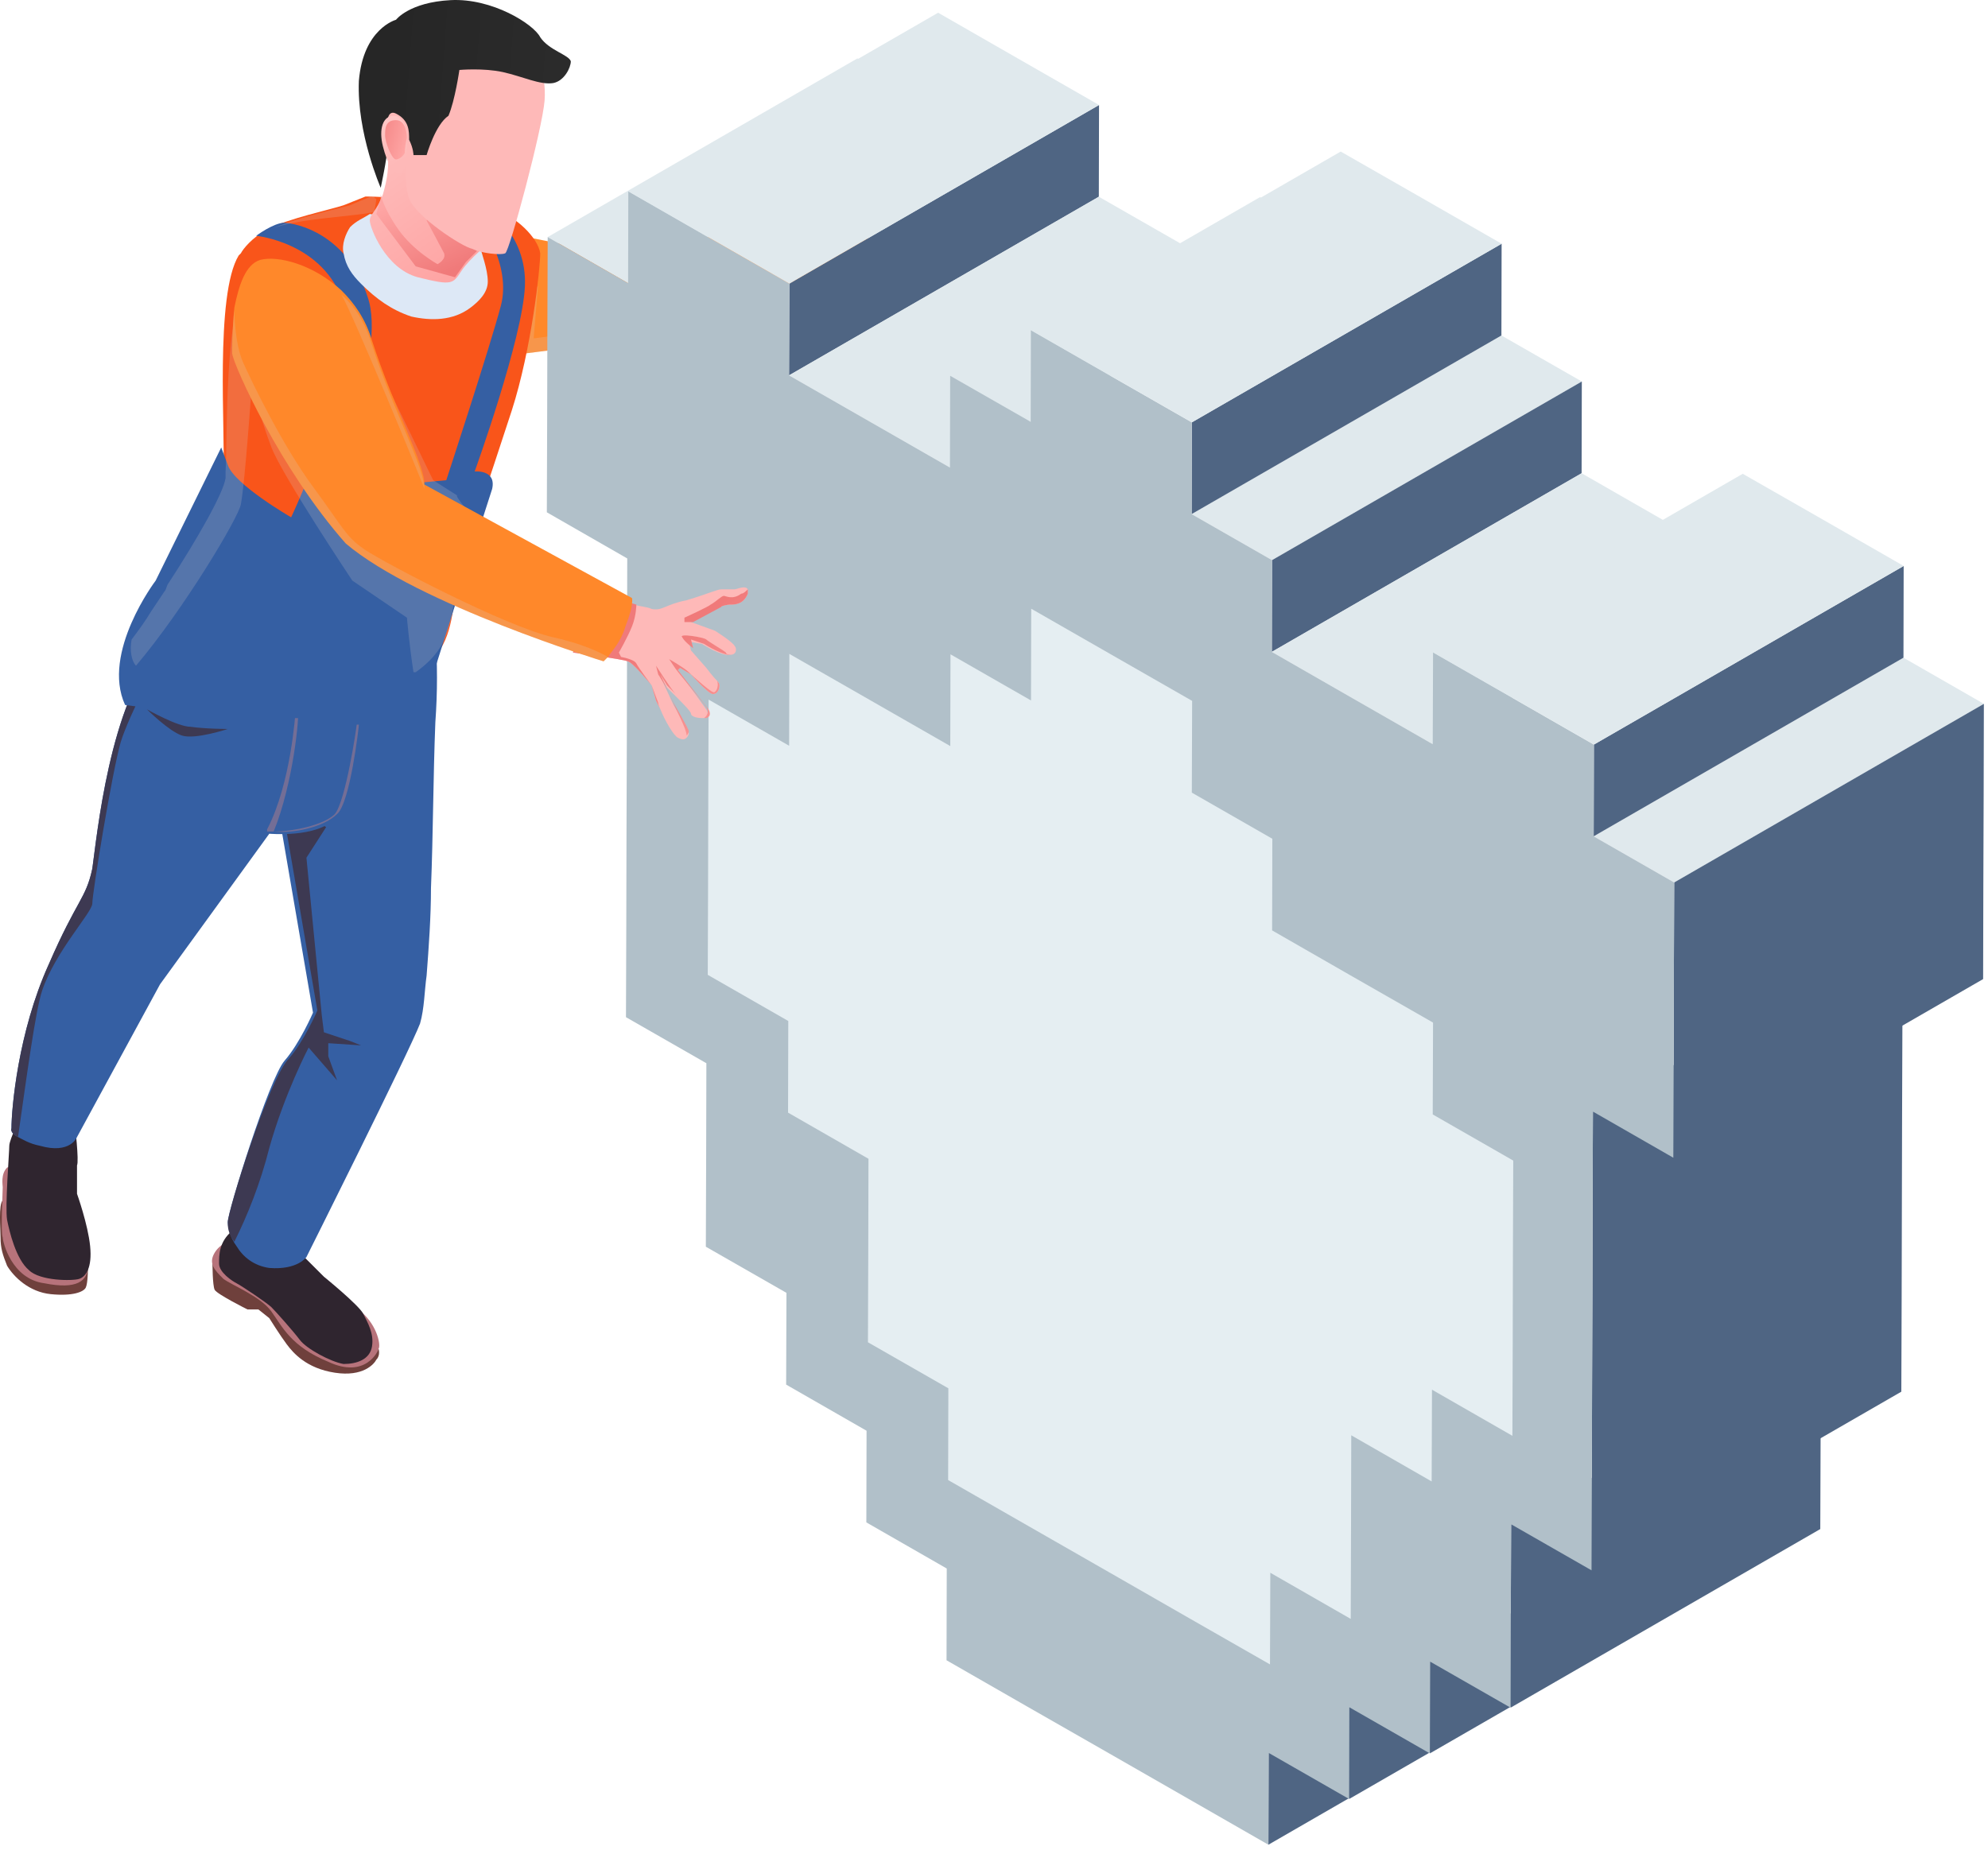 <svg width="231" height="215" viewBox="0 0 231 215" fill="none" xmlns="http://www.w3.org/2000/svg">
<path d="M42.716 155.484L43.985 156.752C43.985 156.752 44.239 157.513 43.731 158.021C43.477 158.528 42.208 160.049 38.907 159.542C35.607 159.035 34.084 157.26 33.322 156.245C32.56 155.231 31.291 153.202 31.291 153.202L30.022 152.187H28.752C28.752 152.187 25.198 150.412 24.944 149.905C24.69 149.397 24.69 146.861 24.69 146.861L28.752 148.129L42.716 155.484Z" fill="#6F403C"/>
<path d="M9.711 146.607L10.219 147.368C10.219 147.368 10.219 149.144 9.965 149.651C9.711 150.158 8.442 150.665 5.903 150.412C3.364 150.158 1.587 148.383 0.825 147.115C0.317 145.847 0.063 145.086 0.063 143.818C0.063 142.803 -0.19 140.013 0.317 139.506C0.825 138.999 9.711 146.607 9.711 146.607Z" fill="#6F403C"/>
<path d="M27.229 144.071C27.229 144.071 25.706 144.325 24.944 145.593C24.182 146.861 24.944 147.622 25.96 148.636C26.975 149.397 30.276 150.665 31.545 152.441C32.814 154.216 33.83 156.499 38.146 158.274C42.462 160.303 43.985 157.006 43.985 156.752C44.239 156.499 43.985 154.216 41.954 152.441C39.923 150.665 29.26 147.622 29.26 147.622L27.229 144.071Z" fill="#B7737B"/>
<path d="M8.442 136.97C8.442 136.97 10.473 145.339 10.219 147.115C10.219 148.89 8.949 149.905 5.141 149.144C1.333 148.637 0.317 144.325 0.317 143.818C0.063 143.31 0.317 138.492 0.317 137.984C0.317 137.731 0.063 136.463 0.825 135.702C1.841 135.195 8.442 136.97 8.442 136.97Z" fill="#B7737B"/>
<path d="M34.338 145.086L37.638 148.383C37.638 148.383 41.7 151.68 42.208 152.694C42.716 153.709 43.477 154.977 43.224 156.499C42.97 158.02 41.446 158.528 39.923 158.528C38.4 158.274 35.607 156.752 34.846 155.738C34.084 154.723 32.053 152.441 31.545 151.934C31.037 151.426 27.991 149.397 27.483 149.144C26.975 148.89 25.452 147.876 25.452 146.861C25.452 145.847 25.452 144.325 26.975 143.057C28.244 141.535 34.338 145.086 34.338 145.086Z" fill="#2F252F"/>
<path d="M8.695 130.629C8.695 130.629 9.203 134.941 8.949 135.448C8.949 135.955 8.949 138.745 8.949 138.745C8.949 138.745 10.219 142.296 10.473 144.832C10.726 147.368 9.965 148.383 9.203 148.636C8.441 148.89 4.633 148.89 3.364 147.622C1.841 146.354 1.079 143.057 0.825 141.789C0.571 140.267 1.079 133.926 1.079 133.166C1.079 132.405 2.602 129.361 2.602 129.361L8.695 130.629Z" fill="#2F252F"/>
<path d="M33.068 123.274C31.291 125.303 26.467 140.774 26.467 142.042C26.467 142.55 26.721 143.818 27.483 144.832C28.245 146.1 29.514 147.115 31.291 147.368C34.592 147.622 35.607 146.1 35.607 146.1C35.607 146.1 47.54 122.26 48.809 118.963C49.317 117.188 49.317 115.159 49.571 113.383C49.825 110.086 50.078 106.535 50.078 103.238C50.332 96.898 50.332 90.304 50.586 83.963C50.84 80.413 50.84 77.115 50.586 73.565C47.032 73.565 43.985 75.34 40.685 76.355C37.13 77.623 33.576 81.681 30.529 83.963L32.053 92.586L36.369 117.695C36.369 117.695 34.846 121.245 33.068 123.274Z" fill="#355FA3"/>
<path d="M26.467 142.042C26.467 142.55 26.467 143.31 27.229 144.325C28.752 141.282 30.276 137.477 31.291 133.419C33.068 127.079 35.861 121.753 35.861 121.753L39.162 125.557L38.146 122.767V121.245L41.954 121.499L40.685 120.992L37.638 119.977L37.384 117.948L35.607 99.688L37.892 96.137L32.561 92.333L36.877 117.441C36.877 117.441 35.353 120.992 33.576 123.021C31.291 125.303 26.467 140.774 26.467 142.042Z" fill="#3D3952"/>
<path d="M1.333 131.137C1.333 131.137 1.079 131.644 2.095 132.151C2.602 132.405 3.364 132.912 4.633 133.166C8.188 134.18 8.949 132.151 8.949 132.151L18.597 114.398L31.291 96.898C31.291 96.898 36.877 97.405 38.908 95.123C40.939 92.84 41.954 83.456 41.954 83.456C41.954 83.456 31.037 74.833 23.421 74.072C21.39 73.819 19.866 74.326 18.597 75.34C12.758 81.427 11.234 97.405 10.727 100.956C9.965 104.507 8.949 104.507 5.649 112.115C2.095 119.977 1.333 128.854 1.333 131.137Z" fill="#355FA3"/>
<path d="M1.333 131.137C1.333 131.137 1.079 131.644 2.095 132.151C3.11 125.05 4.126 117.441 4.887 115.159C6.411 110.593 10.727 106.028 10.727 105.014C10.727 103.746 13.011 89.797 14.027 86.246C15.043 82.949 18.851 75.847 18.851 75.847C20.628 75.34 22.151 74.579 23.421 74.072C21.39 73.819 19.866 74.326 18.597 75.34C12.758 81.427 11.234 97.405 10.727 100.956C9.965 104.507 8.949 104.507 5.649 112.115C2.095 119.977 1.333 128.854 1.333 131.137Z" fill="#3D3952"/>
<path d="M17.074 82.442C17.074 82.442 19.612 84.978 21.136 85.485C22.659 85.992 26.467 84.724 26.467 84.724C26.467 84.724 23.928 84.724 22.151 84.471C20.628 84.471 17.074 82.442 17.074 82.442Z" fill="#3D3952"/>
<path d="M31.799 96.644C31.545 96.644 31.545 96.644 31.291 96.644H31.037V96.391C33.83 91.064 34.338 82.695 34.338 82.695H34.592C34.845 82.949 34.084 91.064 31.799 96.644C31.545 96.391 31.545 96.391 31.799 96.644C34.084 96.644 37.638 95.883 38.907 94.615C40.177 93.094 41.446 84.47 41.446 84.217H41.7C41.7 84.47 40.685 93.347 39.161 94.615C37.638 96.137 34.084 96.898 31.799 96.644Z" fill="#736E96"/>
<path d="M54.394 41.862C54.394 41.862 72.674 39.833 77.244 38.565C81.56 37.297 90.954 33.493 94.254 31.717C97.555 30.196 100.347 29.181 100.855 27.66C101.109 26.645 101.109 25.631 101.109 24.87C100.855 22.841 99.332 21.573 97.047 21.826C93.492 22.08 75.467 28.42 75.467 28.42C75.467 28.42 71.151 29.181 68.866 28.928C66.581 28.674 60.488 27.406 60.488 27.406L54.648 40.848L54.394 41.862Z" fill="#FF882A"/>
<path d="M54.394 41.862C54.394 41.862 72.674 39.833 77.244 38.565C81.56 37.297 90.954 33.493 94.254 31.717C97.555 30.196 100.347 29.181 100.855 27.66C101.109 26.645 101.109 25.631 101.109 24.87C99.078 25.884 96.539 28.674 96.539 28.674L77.498 37.297L62.011 39.326L62.519 33.239C62.519 33.239 57.441 37.297 54.902 40.848L54.394 41.862Z" fill="#D9CFCF" fill-opacity="0.2"/>
<path d="M62.773 29.435C62.773 31.21 61.757 40.594 59.472 47.695C58.203 51.5 56.679 56.319 55.156 60.63C53.887 64.434 53.125 67.731 52.871 69.253C52.364 73.311 51.856 75.847 48.301 78.383C48.301 78.383 48.301 78.383 48.047 78.383C43.224 82.188 37.13 82.949 31.037 82.188C28.244 81.934 25.452 82.188 22.659 81.681C20.12 81.427 17.074 79.905 15.804 77.876C15.296 76.862 15.043 75.594 15.296 74.326C15.296 74.072 15.296 73.818 15.296 73.818C15.804 72.55 16.312 72.297 17.074 71.536L17.328 71.282C17.835 70.521 18.343 69.76 18.851 69C19.105 68.746 19.105 68.239 19.359 67.985C21.644 64.688 25.452 59.869 25.96 55.811C25.96 55.558 25.96 55.304 25.96 55.05C26.213 50.485 24.944 34.254 27.737 29.688C27.737 29.688 27.737 29.688 27.991 29.435C28.244 28.927 29.26 27.659 31.037 26.645C33.576 25.377 38.4 24.362 39.923 23.855L42.462 22.841H42.716C45.509 22.841 55.664 23.855 57.441 24.362C59.98 25.123 62.519 27.659 62.773 29.435Z" fill="#F9551A"/>
<path d="M29.768 27.406C29.768 27.406 37.638 28.167 39.923 35.268C42.208 42.369 33.83 60.123 33.83 60.123C33.83 60.123 27.229 56.319 26.467 54.036C25.706 52.007 25.706 52.007 25.706 52.007L18.089 67.478C18.089 67.478 11.742 75.847 14.535 81.934C28.498 83.963 40.431 83.71 43.731 82.695C47.032 81.681 50.332 78.383 50.332 78.383C50.332 78.383 56.426 59.108 57.187 56.826C57.695 54.543 55.156 54.797 55.156 54.797C55.156 54.797 60.742 39.326 60.995 33.239C61.249 27.152 56.426 24.109 56.426 24.109L55.664 25.631C55.664 25.631 59.472 30.703 58.203 35.522C56.933 40.34 51.856 55.811 51.856 55.811L38.4 57.079C38.4 57.079 45.001 40.848 42.716 34.507C40.685 28.167 35.861 26.138 33.068 25.884C31.799 25.884 29.768 27.406 29.768 27.406Z" fill="#355FA3"/>
<path d="M42.97 24.87C42.208 25.377 41.446 25.631 40.685 26.391C40.177 27.152 39.669 28.42 39.923 29.435C40.177 30.956 40.939 31.971 41.954 32.986C43.731 34.761 45.508 36.029 47.794 36.79C50.078 37.297 52.617 37.297 54.648 35.775C55.664 35.014 56.679 34 56.679 32.732C56.679 31.21 55.918 29.435 55.664 28.167L51.348 26.138L42.97 24.87Z" fill="#DDE8F6"/>
<path d="M31.545 26.645C34.084 25.377 41.954 25.123 43.477 24.616C43.477 24.616 43.731 23.348 43.731 23.094C43.731 23.094 43.477 23.094 43.477 22.841H43.224C42.97 22.841 40.685 23.855 40.685 23.855C38.907 24.362 34.084 25.377 31.545 26.645Z" fill="#D9CFCF" fill-opacity="0.2"/>
<path d="M56.933 28.167C56.933 28.167 54.648 29.942 53.633 31.464C52.617 32.986 52.617 33.239 48.555 32.225C44.747 31.21 42.97 26.392 42.97 25.631C42.97 24.87 43.731 24.616 44.493 22.587C45.001 20.812 45.255 19.29 45.001 17.515C44.747 15.739 44.493 11.428 45.255 9.906C46.016 8.638 49.063 9.653 52.363 12.696C55.664 15.486 56.933 28.167 56.933 28.167Z" fill="url(#paint0_linear)"/>
<path d="M49.825 25.123L49.571 25.631C49.571 25.631 51.348 28.927 51.602 29.435C51.856 30.196 50.84 30.703 50.84 30.703C50.84 30.703 48.047 29.181 46.27 26.645C44.493 24.109 44.239 22.587 44.239 22.587V23.094L43.731 24.87L48.301 30.956L52.871 32.225L54.141 30.449L55.41 29.181L51.856 25.123H49.825Z" fill="url(#paint1_linear)"/>
<path d="M55.156 60.377C53.887 64.181 53.125 67.478 52.871 69C52.363 73.058 51.856 75.594 48.301 78.13C48.301 78.13 48.301 78.13 48.047 78.13C47.54 74.833 47.286 71.79 47.286 71.79L40.939 67.478C40.939 67.478 32.814 55.304 31.545 52.007C30.276 48.71 29.26 44.652 29.26 44.652C29.26 44.652 28.498 55.812 27.991 58.601C27.737 60.123 21.39 70.775 15.804 77.369C15.296 76.862 15.043 75.594 15.296 74.326C16.058 73.311 16.82 72.297 17.581 71.029C18.089 70.268 18.597 69.507 19.105 68.746C19.359 68.493 19.359 67.985 19.613 67.732C22.913 62.659 25.96 57.333 26.213 55.558C26.213 55.304 26.213 55.051 26.213 54.797C26.467 50.739 25.96 36.029 29.006 31.464C29.006 31.464 29.006 31.464 29.26 31.21C29.26 31.464 41.954 38.565 41.954 38.565L50.332 55.812L53.125 57.587C52.871 57.587 53.887 58.855 55.156 60.377Z" fill="#D9CFCF" fill-opacity="0.2"/>
<path d="M94.508 26.645C94.762 27.913 96.285 28.674 96.793 28.928C97.301 28.928 100.855 26.391 100.855 26.391C100.855 26.391 102.378 26.138 102.886 25.884C103.394 25.631 104.917 24.616 105.933 23.094C106.694 21.826 108.472 18.529 108.472 18.529C108.472 18.529 114.565 15.993 115.327 14.725C115.327 14.725 115.327 14.471 115.58 14.471C115.834 13.71 114.819 13.457 113.549 14.218C112.534 14.725 110.249 15.739 108.979 16.247C108.472 16.5 108.218 16.5 108.218 16.5L108.472 15.486L110.757 13.457C110.757 13.457 113.549 11.681 113.803 11.428C114.057 11.428 114.057 11.174 114.057 10.921C114.057 10.667 113.803 10.413 113.295 10.413C112.534 10.413 110.249 11.681 109.233 12.442C108.979 12.696 108.726 12.95 108.726 12.95L109.995 11.174C109.995 11.174 111.518 9.399 111.518 8.892V8.638C111.518 8.384 111.011 8.131 110.503 8.131C109.995 8.131 108.726 9.652 107.964 10.413L107.71 10.667L107.456 10.921C107.71 10.667 107.964 9.906 107.964 9.399C107.964 9.145 107.964 9.145 107.71 8.892C106.694 7.877 106.441 8.384 105.425 9.145C104.663 9.906 101.871 12.696 101.617 13.457C101.363 13.964 100.601 16.247 100.094 17.261C99.84 17.768 99.84 18.022 99.84 18.022C99.84 18.022 99.586 17.515 98.824 17.768C98.824 17.768 98.824 17.768 98.57 17.768C97.555 18.276 97.809 20.051 97.809 20.305C97.809 20.558 97.555 22.08 97.555 22.333C97.555 22.587 95.778 22.587 95.524 22.587C95.27 22.587 95.27 22.841 95.016 23.094C95.016 23.348 94.762 23.602 94.762 23.602C94.762 23.602 94.254 25.123 94.508 26.645Z" fill="#FEB9B8"/>
<path d="M113.803 11.428C114.057 11.428 114.057 11.174 114.057 10.921C113.549 11.681 111.518 12.442 111.518 12.442C111.518 12.442 108.979 14.471 108.726 14.471L107.456 16.247L107.964 16.754C107.964 16.754 108.218 16.5 108.726 16.247C108.218 16.5 107.964 16.5 107.964 16.5L108.472 15.486L110.757 13.457C111.011 13.203 113.549 11.428 113.803 11.428Z" fill="url(#paint2_linear)"/>
<path d="M109.741 10.921C109.741 10.921 111.264 9.145 111.264 8.638V8.384C110.757 9.399 108.725 10.921 108.725 10.921L106.694 14.471L105.679 15.232H106.694L107.456 13.964L109.233 12.189C108.979 12.442 108.725 12.696 108.725 12.696L109.741 10.921Z" fill="url(#paint3_linear)"/>
<path d="M107.202 10.413C107.456 10.16 107.71 9.399 107.71 8.892C107.202 10.413 105.171 10.667 105.171 10.667L104.156 12.95L103.14 14.979L104.663 15.232L104.156 14.725L105.171 12.95L107.202 10.413Z" fill="url(#paint4_linear)"/>
<path d="M94.508 26.645C94.762 27.913 96.285 28.674 96.793 28.928C97.301 28.928 100.855 26.391 100.855 26.391C100.855 26.391 102.378 26.138 102.886 25.884C103.394 25.631 104.917 24.616 105.933 23.094C106.695 21.826 108.472 18.529 108.472 18.529C108.472 18.529 114.565 15.993 115.327 14.725C115.327 14.725 115.327 14.471 115.58 14.471C115.327 15.232 113.042 15.739 113.042 15.739L109.487 17.515H108.472V18.529L108.218 19.036C108.218 19.036 107.456 20.812 106.695 22.08C105.933 23.602 103.648 25.123 103.394 25.123C103.14 25.123 102.378 24.616 102.378 24.616C102.378 24.616 103.648 22.08 103.648 21.573C103.648 20.812 103.648 19.544 103.648 19.544L105.933 17.515C105.933 17.515 105.425 17.515 104.917 17.515C104.41 17.515 103.14 16.5 103.14 16.5C103.14 16.5 102.886 18.529 102.886 18.783C102.886 19.036 101.871 19.797 101.617 19.797L100.601 19.036V16.754C100.347 17.261 100.347 17.515 100.347 17.515C100.347 17.515 100.094 17.007 99.332 17.261C99.078 18.022 99.332 18.529 99.332 18.529C99.586 18.783 99.332 20.305 99.078 20.812C99.078 21.319 98.57 21.826 98.062 22.587C97.555 23.348 97.301 24.109 97.301 24.616C97.555 25.123 99.078 25.884 99.078 25.884L97.047 27.406C97.047 27.406 96.031 27.406 95.27 26.391C94.508 25.377 95.016 23.094 95.016 23.094C95.016 23.348 94.762 23.602 94.762 23.602C94.762 23.602 94.254 25.123 94.508 26.645Z" fill="url(#paint5_linear)"/>
<path d="M62.011 5.341C62.011 5.341 63.534 8.385 63.28 11.682C63.026 14.979 59.218 29.181 58.711 29.435C58.203 29.689 55.918 29.435 54.902 28.928C53.633 28.674 48.301 25.123 47.54 23.095C46.778 21.066 47.286 16.247 47.286 16.247C47.286 16.247 45.001 8.638 48.555 6.102C52.363 3.819 55.664 1.79 62.011 5.341Z" fill="#FEB9B8"/>
<path d="M48.047 18.022H49.571C49.571 18.022 50.586 14.471 52.11 13.457C52.871 11.681 53.379 8.131 53.379 8.131C53.379 8.131 56.172 7.877 58.457 8.384C60.742 8.892 62.773 9.906 64.296 9.652C65.565 9.399 66.327 7.877 66.327 7.116C66.073 6.355 63.788 5.848 62.773 4.326C62.011 2.805 57.187 -0.239 52.364 0.015C47.54 0.269 46.016 2.297 46.016 2.297C46.016 2.297 42.208 3.312 41.7 9.399C41.447 15.486 44.239 21.826 44.239 21.826C44.239 21.826 45.001 18.276 45.001 17.261C45.001 16.247 44.493 12.442 46.016 13.203C47.54 13.964 47.54 15.232 47.54 16.247C48.047 17.261 48.047 18.022 48.047 18.022Z" fill="url(#paint6_linear)"/>
<path d="M47.286 15.486C47.286 15.486 47.032 13.457 45.762 13.457C44.493 13.457 43.985 14.979 44.493 17.008C45.001 19.036 45.762 20.305 46.524 20.051C47.286 19.797 47.286 18.276 47.286 17.768C47.286 17.008 47.286 15.486 47.286 15.486Z" fill="url(#paint7_linear)"/>
<path d="M47.286 15.993C47.286 15.993 47.286 13.964 46.016 13.964C44.747 13.964 44.747 14.979 44.747 15.739C44.747 16.5 45.508 18.529 46.016 18.529C46.27 18.529 46.778 18.276 47.032 17.768C47.032 17.008 47.286 15.993 47.286 15.993Z" fill="url(#paint8_linear)"/>
<path d="M147.384 214.401L183.382 193.628L183.407 182.965L147.408 203.726L147.384 214.401Z" fill="#4F6583"/>
<path d="M156.764 209.088L192.762 188.327L192.787 177.664L156.789 198.425L156.764 209.088Z" fill="#4F6583"/>
<path d="M166.145 203.787L202.143 183.026L202.167 172.363L166.182 193.124L166.145 203.787Z" fill="#4F6583"/>
<path d="M72.984 32.914L108.982 12.153L99.626 6.791L63.64 27.552L72.984 32.914Z" fill="#E0E9ED"/>
<path d="M175.55 187.81L175.587 177.159L211.573 156.398L211.548 167.049L211.511 177.713L175.525 198.474L175.55 187.81Z" fill="#4F6583"/>
<path d="M91.682 43.627L127.681 22.866L127.705 12.203L91.72 32.964L91.682 43.627Z" fill="#4F6583"/>
<path d="M127.681 22.866L137.024 28.216L146.367 33.579L110.382 54.34L101.026 48.977L91.683 43.627L127.681 22.866Z" fill="#E0E9ED"/>
<path d="M119.762 49.027L155.748 28.266L146.405 22.915L110.407 43.676L119.762 49.027Z" fill="#E0E9ED"/>
<path d="M184.968 171.846L184.993 161.183L185.03 150.519L185.055 139.856L185.092 129.192L221.078 108.431L221.053 119.095L221.016 129.758L220.991 140.421L220.966 151.085L220.929 161.748L184.931 182.509L184.968 171.846Z" fill="#4F6583"/>
<path d="M147.805 65.102L183.803 44.34L174.46 38.99L138.462 59.751L147.805 65.102Z" fill="#E0E9ED"/>
<path d="M147.78 75.765L183.778 55.004L183.803 44.34L147.805 65.102L147.78 75.765Z" fill="#4F6583"/>
<path d="M138.462 59.751L174.46 38.99L174.484 28.327L138.486 49.088L138.462 59.751Z" fill="#4F6583"/>
<path d="M183.778 55.004L193.122 60.366L202.477 65.729L166.479 86.49L157.123 81.127L147.78 75.765L183.778 55.004Z" fill="#E0E9ED"/>
<path d="M194.534 102.565L230.52 81.804L221.176 76.441L185.178 97.202L194.534 102.565Z" fill="#E0E9ED"/>
<path d="M194.472 123.892L194.497 113.228L194.534 102.565L230.52 81.804L230.495 92.467L230.458 103.118L230.433 113.794L194.435 134.555L194.472 123.892Z" fill="#4F6583"/>
<path d="M185.179 97.202L221.177 76.441L221.201 65.778L185.203 86.539L185.179 97.202Z" fill="#4F6583"/>
<path d="M119.787 38.375L119.763 49.026L110.407 43.676L110.382 54.34L101.026 48.977L91.683 43.627L91.72 32.964L82.352 27.601L73.008 22.239L72.984 32.914L63.64 27.552L63.603 38.215L63.578 48.879L63.541 59.542L72.884 64.905L72.86 75.568L72.835 86.219L72.798 96.895L72.773 107.558L72.736 118.222L82.079 123.572L82.054 134.235L82.017 144.899L91.385 150.261L91.348 160.924L100.692 166.287L100.667 176.938L110.01 182.3L109.985 192.964L119.329 198.326L128.685 203.676L138.04 209.039L147.384 214.401L147.409 203.726L156.764 209.088L156.789 198.425L166.145 203.787L166.182 193.124L175.526 198.474L175.55 187.81L175.588 177.159L184.931 182.509L184.968 171.846L184.993 161.183L185.03 150.519L185.055 139.856L185.092 129.192L194.435 134.555L194.473 123.892L194.497 113.228L194.535 102.565L185.179 97.202L185.204 86.539L175.86 81.176L166.517 75.826L166.48 86.49L157.124 81.127L147.78 75.765L147.805 65.101L138.462 59.751L138.487 49.088L129.143 43.738L119.787 38.375Z" fill="#B1C0C9"/>
<path d="M109.007 1.478L118.35 6.84L127.706 12.203L91.72 32.964L82.352 27.601L73.009 22.239L109.007 1.478Z" fill="#E0E9ED"/>
<path d="M165.141 22.965L174.484 28.327L138.486 49.088L129.143 43.738L119.787 38.376L155.785 17.614L165.141 22.965Z" fill="#E0E9ED"/>
<path d="M211.858 60.416L221.202 65.778L185.203 86.539L175.86 81.177L166.517 75.826L202.502 55.065L211.858 60.416Z" fill="#E0E9ED"/>
<path d="M119.824 70.747L119.8 81.41L110.444 76.048L110.419 86.711L101.063 81.349L91.72 75.999L91.695 86.674L82.339 81.312L82.302 91.963L82.277 102.626L82.24 113.302L91.596 118.665L91.571 129.316L100.914 134.678L100.89 145.341L100.853 156.005L110.196 161.355L110.171 172.018L119.527 177.381L128.87 182.731L138.214 188.093L147.569 193.444L147.607 182.793L156.95 188.155L156.987 177.479L157.012 166.816L166.355 172.178L166.393 161.515L175.736 166.877L175.773 156.214L175.798 145.538L175.835 134.887L166.479 129.525L166.516 118.849L157.161 113.499L147.817 108.136L147.842 97.485L138.486 92.123L138.523 81.46L129.18 76.109L119.824 70.747Z" fill="#E5EEF2"/>
<path d="M66.581 75.847C66.581 75.847 72.42 76.608 72.928 76.862C73.436 76.862 75.721 79.652 75.721 79.652L76.228 81.427C76.228 81.427 76.482 81.934 76.736 82.442C77.244 83.71 78.26 85.485 78.767 85.739C79.275 85.992 79.529 85.992 79.783 85.739C80.037 85.485 80.037 85.231 80.037 85.231C80.037 84.978 78.26 81.934 78.26 81.934L76.736 78.637L77.498 79.905C77.498 79.905 78.006 80.413 78.513 80.92C79.275 81.681 80.291 82.695 80.291 82.949C80.291 83.203 80.798 83.456 81.56 83.456C81.56 83.456 81.56 83.456 81.814 83.456C82.576 83.203 82.068 82.442 82.068 82.442L78.767 77.876L79.021 77.623L80.291 78.384C80.291 78.384 82.322 80.666 82.829 80.666C83.337 80.666 83.591 80.159 83.591 79.652C83.591 79.652 83.591 79.398 83.337 79.145C82.829 78.637 82.068 77.623 82.068 77.623L80.291 75.594L80.037 74.579L81.56 74.833C81.56 74.833 83.083 75.847 84.353 76.101C84.607 76.101 84.861 76.101 84.861 76.101C85.622 76.101 85.622 75.34 85.368 75.087C85.114 74.579 83.083 73.311 83.083 73.311L80.291 72.297L83.591 70.522C83.591 70.522 84.353 70.268 84.861 70.268C85.368 70.268 86.384 70.268 86.892 69C86.892 68.746 86.892 68.493 86.892 68.493C86.638 67.985 85.622 68.493 85.368 68.493C85.114 68.493 84.353 68.493 83.845 68.493C83.337 68.493 82.322 69 79.783 69.761C77.244 70.268 76.99 71.029 75.721 70.775C75.213 70.522 74.451 70.522 73.69 70.268C72.928 70.014 72.42 70.014 72.42 70.014L67.85 71.282L66.581 75.847Z" fill="#FEB9B8"/>
<path d="M84.861 70.268C85.368 70.268 86.384 70.268 86.892 69C86.892 68.746 86.892 68.492 86.892 68.492C86.638 68.746 86.384 69 86.13 69C85.115 69.76 84.353 69.253 84.099 69.253C83.845 69.253 83.083 70.014 82.576 70.268C82.322 70.521 79.529 71.79 79.529 71.79V72.297H80.545L83.845 70.521C83.591 70.521 84.353 70.268 84.861 70.268Z" fill="url(#paint9_linear)"/>
<path d="M81.814 74.833C81.814 74.833 83.337 75.847 84.607 76.101C84.861 76.101 85.115 76.101 85.115 76.101C84.861 76.101 84.353 76.101 84.353 75.847C84.099 75.594 82.322 74.579 82.068 74.326C81.814 74.072 78.767 73.565 79.275 74.072C79.529 74.579 80.545 75.34 80.545 75.34L80.291 74.326L81.814 74.833Z" fill="url(#paint10_linear)"/>
<path d="M82.068 82.188C82.576 82.949 81.814 83.456 81.814 83.456C81.814 83.456 81.814 83.456 82.068 83.456C82.829 83.202 82.322 82.442 82.322 82.442L78.767 77.876L79.021 77.623L80.291 78.384C80.291 78.384 82.322 80.666 82.829 80.666C83.337 80.666 83.591 80.159 83.591 79.652C83.591 79.652 83.591 79.398 83.337 79.144C83.591 79.905 83.083 80.666 82.829 80.413C82.576 80.413 80.544 78.637 80.037 78.13C79.529 77.623 77.752 76.608 77.752 76.608L78.26 77.369C78.513 77.876 81.56 81.427 82.068 82.188Z" fill="url(#paint11_linear)"/>
<path d="M76.483 78.384C76.483 78.384 77.498 79.905 78.006 81.173C78.514 82.442 79.783 84.724 79.783 85.485C80.037 85.231 80.037 84.978 80.037 84.978C80.037 84.724 78.26 81.681 78.26 81.681L76.736 78.384L77.498 79.652C77.498 79.652 78.006 80.159 78.514 80.666C78.006 80.159 76.229 77.369 76.229 77.369L76.483 78.384Z" fill="url(#paint12_linear)"/>
<path d="M66.581 75.847C66.581 75.847 72.42 76.608 72.928 76.862C73.436 76.862 75.721 79.652 75.721 79.652L76.228 81.427C76.228 81.427 76.482 81.934 76.736 82.442C76.482 81.934 76.482 81.681 76.482 81.681L75.721 79.652C75.721 79.652 74.197 77.623 73.944 77.115C73.69 76.608 72.166 76.355 72.166 76.355L71.912 75.847C71.912 75.847 72.928 74.072 73.436 72.804C73.944 71.536 73.944 70.268 73.944 70.268C73.182 70.014 72.674 70.014 72.674 70.014L67.85 71.282L66.581 75.847Z" fill="url(#paint13_linear)"/>
<path d="M26.975 41.102C27.229 42.623 32.561 54.543 40.177 63.166C48.555 70.268 70.135 76.862 70.135 76.862C70.135 76.862 70.389 76.608 70.643 76.355C71.151 75.594 72.166 74.579 72.674 72.804C73.69 70.268 73.436 69.507 73.436 69.507L49.317 56.319C49.317 53.782 45.763 47.442 43.224 39.58C42.462 37.044 41.193 35.268 39.669 33.746C36.369 30.703 32.307 29.689 30.276 30.196C28.498 30.703 27.737 33.239 27.229 35.775C26.975 38.312 26.975 40.594 26.975 41.102Z" fill="#FF882A"/>
<path d="M26.975 41.101C27.229 42.623 32.561 54.543 40.177 63.166C48.555 70.268 70.135 76.862 70.135 76.862C70.135 76.862 70.389 76.608 70.643 76.355C68.866 75.34 66.581 74.579 64.296 74.072C58.711 72.804 44.747 65.449 42.462 63.927C40.177 62.406 39.923 61.391 36.369 56.572C32.815 51.754 29.26 44.398 28.245 42.116C27.229 39.833 27.229 36.029 27.229 36.029C26.975 38.312 26.975 40.594 26.975 41.101Z" fill="#D9CFCF" fill-opacity="0.2"/>
<path d="M39.669 34.254C40.939 36.283 49.063 56.065 49.317 56.826C49.317 54.29 45.763 47.949 43.224 40.087C42.462 37.551 41.193 35.522 39.669 34.254Z" fill="#D9CFCF" fill-opacity="0.2"/>
<defs>
<linearGradient id="paint0_linear" x1="55.073" y1="30.064" x2="46.557" y2="18.199" gradientUnits="userSpaceOnUse">
<stop offset="0.008" stop-color="#FEA5A4"/>
<stop offset="0.951" stop-color="#FEB9B8"/>
</linearGradient>
<linearGradient id="paint1_linear" x1="53.3" y1="35.022" x2="47.595" y2="22.539" gradientUnits="userSpaceOnUse">
<stop offset="0.266" stop-color="#F07A7A"/>
<stop offset="0.992" stop-color="#FEA5A4"/>
</linearGradient>
<linearGradient id="paint2_linear" x1="112.875" y1="13.086" x2="87.024" y2="20.753" gradientUnits="userSpaceOnUse">
<stop offset="0.266" stop-color="#F07A7A"/>
<stop offset="0.992" stop-color="#FEA5A4"/>
</linearGradient>
<linearGradient id="paint3_linear" x1="112.181" y1="10.746" x2="86.329" y2="18.413" gradientUnits="userSpaceOnUse">
<stop offset="0.266" stop-color="#F07A7A"/>
<stop offset="0.992" stop-color="#FEA5A4"/>
</linearGradient>
<linearGradient id="paint4_linear" x1="112.026" y1="10.223" x2="86.174" y2="17.891" gradientUnits="userSpaceOnUse">
<stop offset="0.266" stop-color="#F07A7A"/>
<stop offset="0.992" stop-color="#FEA5A4"/>
</linearGradient>
<linearGradient id="paint5_linear" x1="114.409" y1="18.261" x2="88.559" y2="25.928" gradientUnits="userSpaceOnUse">
<stop offset="0.266" stop-color="#F07A7A"/>
<stop offset="0.992" stop-color="#FEA5A4"/>
</linearGradient>
<linearGradient id="paint6_linear" x1="42.034" y1="10.649" x2="66.14" y2="12.447" gradientUnits="userSpaceOnUse">
<stop offset="0.138" stop-color="#262626"/>
<stop offset="0.945" stop-color="#2B2B2B"/>
</linearGradient>
<linearGradient id="paint7_linear" x1="47.245" y1="18.711" x2="44.356" y2="13.428" gradientUnits="userSpaceOnUse">
<stop offset="0.049" stop-color="#FEB9B8"/>
<stop offset="0.992" stop-color="#FEC8C7"/>
</linearGradient>
<linearGradient id="paint8_linear" x1="40.988" y1="14.842" x2="47.304" y2="16.547" gradientUnits="userSpaceOnUse">
<stop offset="0.266" stop-color="#F07A7A"/>
<stop offset="0.992" stop-color="#FEA5A4"/>
</linearGradient>
<linearGradient id="paint9_linear" x1="79.513" y1="64.787" x2="93.456" y2="85.833" gradientUnits="userSpaceOnUse">
<stop offset="0.266" stop-color="#F07A7A"/>
<stop offset="0.992" stop-color="#FEA5A4"/>
</linearGradient>
<linearGradient id="paint10_linear" x1="76.527" y1="66.766" x2="90.47" y2="87.812" gradientUnits="userSpaceOnUse">
<stop offset="0.266" stop-color="#F07A7A"/>
<stop offset="0.992" stop-color="#FEA5A4"/>
</linearGradient>
<linearGradient id="paint11_linear" x1="73.982" y1="68.451" x2="87.927" y2="89.499" gradientUnits="userSpaceOnUse">
<stop offset="0.266" stop-color="#F07A7A"/>
<stop offset="0.992" stop-color="#FEA5A4"/>
</linearGradient>
<linearGradient id="paint12_linear" x1="70.756" y1="70.588" x2="84.701" y2="91.636" gradientUnits="userSpaceOnUse">
<stop offset="0.266" stop-color="#F07A7A"/>
<stop offset="0.992" stop-color="#FEA5A4"/>
</linearGradient>
<linearGradient id="paint13_linear" x1="69.181" y1="71.632" x2="83.125" y2="92.68" gradientUnits="userSpaceOnUse">
<stop offset="0.266" stop-color="#F07A7A"/>
<stop offset="0.992" stop-color="#FEA5A4"/>
</linearGradient>
</defs>
</svg>
